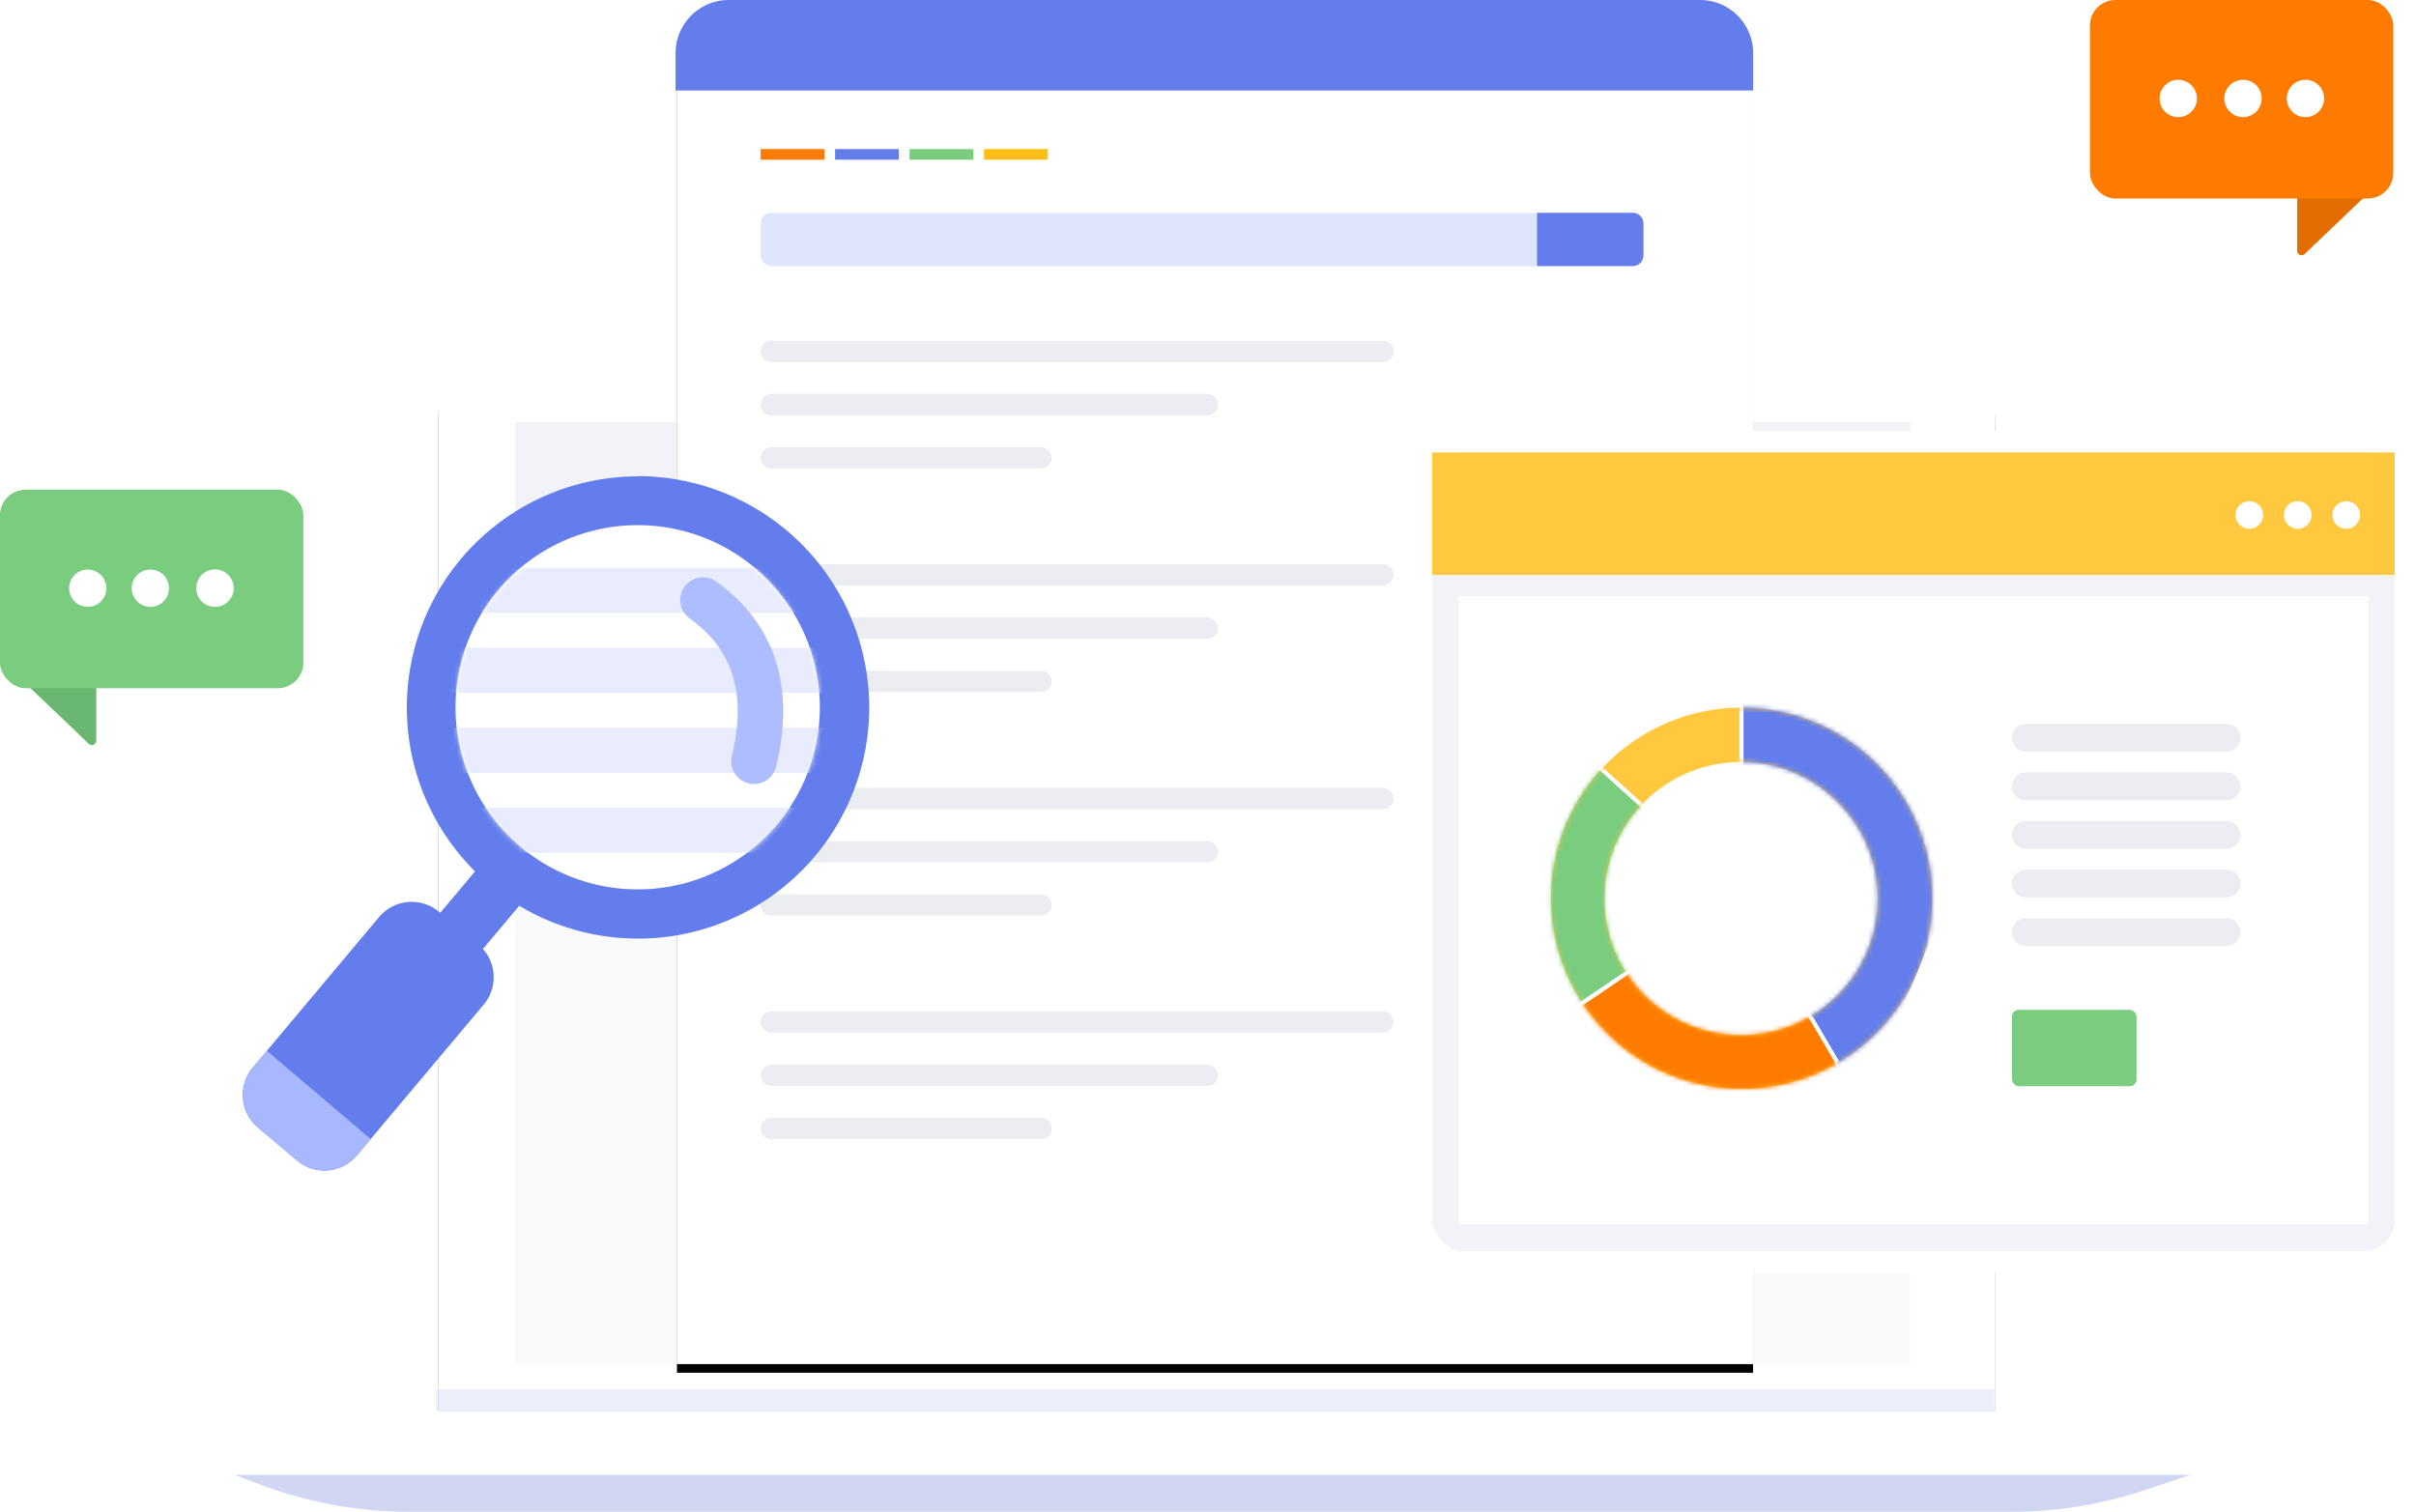 <svg id="图层_1" data-name="图层 1" xmlns="http://www.w3.org/2000/svg" xmlns:xlink="http://www.w3.org/1999/xlink" viewBox="0 0 544.8 341"><defs><style>.cls-1,.cls-2{fill:#fff;}.cls-11,.cls-13,.cls-16,.cls-2,.cls-21,.cls-26,.cls-29,.cls-31,.cls-33,.cls-35,.cls-36,.cls-4,.cls-7,.cls-9{fill-rule:evenodd;}.cls-3{filter:url(#filter-2);}.cls-5,.cls-9{fill:#d1d7f2;}.cls-5,.cls-8{opacity:0.4;}.cls-21,.cls-5,.cls-8{isolation:isolate;}.cls-27,.cls-6,.cls-7,.cls-8{fill:#f1f3f8;}.cls-10{filter:url(#filter-4);}.cls-11{fill:#e26d00;}.cls-12,.cls-33{fill:#ff7b00;}.cls-13{fill:#6ab86f;}.cls-14,.cls-35{fill:#7acd7f;}.cls-15,.cls-21{fill:#e0e5fb;}.cls-16,.cls-18,.cls-31{fill:#637eec;}.cls-17,.cls-36{fill:#ebedf2;}.cls-19{fill:#ffbd17;}.cls-20{mask:url(#mask);}.cls-21{opacity:0.7;}.cls-22{mask:url(#mask-2);}.cls-23{mask:url(#mask-3);}.cls-24{mask:url(#mask-4);}.cls-25{fill:none;stroke:#adbdff;stroke-linecap:round;stroke-linejoin:round;stroke-width:10.26px;}.cls-26{fill:#a7b8ff;}.cls-27,.cls-31,.cls-33,.cls-35{stroke:#fff;}.cls-27{stroke-width:4.8px;}.cls-28,.cls-29{fill:#ffc83e;}.cls-30{mask:url(#mask-5);}.cls-31,.cls-33,.cls-35{stroke-width:0.95px;}.cls-32{mask:url(#mask-6-5);}.cls-34{mask:url(#mask-7);}</style><filter id="filter-2" x="-8%" y="-10.8%" width="116%" height="123.2%" name="filter-2"><feOffset result="shadowOffsetOuter1" dy="2" in="SourceAlpha"/><feGaussianBlur result="shadowBlurOuter1" stdDeviation="9" in="shadowOffsetOuter1"/><feColorMatrix values="0 0 0 0 0.87 0 0 0 0 0.9 0 0 0 0 1 0 0 0 1 0" in="shadowBlurOuter1"/></filter><filter id="filter-4" x="-11.5%" y="-8.5%" width="123.1%" height="118.2%" name="filter-4"><feOffset result="shadowOffsetOuter1" dy="2" in="SourceAlpha"/><feGaussianBlur result="shadowBlurOuter1" stdDeviation="9" in="shadowOffsetOuter1"/><feColorMatrix values="0 0 0 0 0.87 0 0 0 0 0.9 0 0 0 0 1 0 0 0 1 0" in="shadowBlurOuter1"/></filter><mask id="mask" x="101.78" y="118.52" width="91.72" height="82.01" maskUnits="userSpaceOnUse"><g transform="translate(0 -16)"><g id="mask-6"><ellipse id="path-5" class="cls-1" cx="142.82" cy="175.53" rx="41.03" ry="41" transform="matrix(1, -0.09, 0.09, 1, -14.75, 13.12)"/></g></g></mask><mask id="mask-2" x="82" y="118.52" width="113.09" height="82.01" maskUnits="userSpaceOnUse"><g transform="translate(0 -16)"><g id="mask-6-2" data-name="mask-6"><ellipse id="path-5-2" data-name="path-5" class="cls-1" cx="142.82" cy="175.53" rx="41.03" ry="41" transform="matrix(1, -0.09, 0.09, 1, -14.75, 13.12)"/></g></g></mask><mask id="mask-3" x="83.61" y="118.52" width="113.04" height="82.01" maskUnits="userSpaceOnUse"><g transform="translate(0 -16)"><g id="mask-6-3" data-name="mask-6"><ellipse id="path-5-3" data-name="path-5" class="cls-1" cx="142.82" cy="175.53" rx="41.03" ry="41" transform="matrix(1, -0.09, 0.09, 1, -14.75, 13.12)"/></g></g></mask><mask id="mask-4" x="85.19" y="118.52" width="113.04" height="82.01" maskUnits="userSpaceOnUse"><g transform="translate(0 -16)"><g id="mask-6-4" data-name="mask-6"><ellipse id="path-5-4" data-name="path-5" class="cls-1" cx="142.82" cy="175.53" rx="41.03" ry="41" transform="matrix(1, -0.09, 0.09, 1, -14.75, 13.12)"/></g></g></mask><mask id="mask-5" x="349.74" y="154.26" width="92.05" height="97.64" maskUnits="userSpaceOnUse"><g transform="translate(0 -16)"><g id="mask-8"><path id="path-7" class="cls-2" d="M392.69,175.61a43,43,0,1,1-30.4,12.64,43.08,43.08,0,0,1,30.4-12.64Zm0,12.26a30.81,30.81,0,1,0,30.72,30.81,30.81,30.81,0,0,0-30.72-30.81Z"/></g></g></mask><mask id="mask-6-5" x="349.74" y="159.61" width="86.14" height="91.69" maskUnits="userSpaceOnUse"><g transform="translate(0 -16)"><g id="mask-8-2" data-name="mask-8"><path id="path-7-2" data-name="path-7" class="cls-2" d="M392.69,175.61a43,43,0,1,1-30.4,12.64,43.08,43.08,0,0,1,30.4-12.64Zm0,12.26a30.81,30.81,0,1,0,30.72,30.81,30.81,30.81,0,0,0-30.72-30.81Z"/></g></g></mask><mask id="mask-7" x="343.89" y="159.61" width="91.99" height="86.14" maskUnits="userSpaceOnUse"><g transform="translate(0 -16)"><g id="mask-8-3" data-name="mask-8"><path id="path-7-3" data-name="path-7" class="cls-2" d="M392.69,175.61a43,43,0,1,1-30.4,12.64,43.08,43.08,0,0,1,30.4-12.64Zm0,12.26a30.81,30.81,0,1,0,30.72,30.81,30.81,30.81,0,0,0-30.72-30.81Z"/></g></g></mask></defs><g id="行业新闻_公司动态" data-name="行业新闻+公司动态"><g id="公司动态切图"><g id="dynamic_banner_Illustrations" data-name="dynamic banner Illustrations"><g id="矩形"><g id="path-1"><g class="cls-3"><path id="path-1-2" data-name="path-1" class="cls-4" d="M114.21,92.91H434.46a15.36,15.36,0,0,1,15.36,15.36v226h-351v-226a15.36,15.36,0,0,1,15.39-15.36Z" transform="translate(0 -16)"/></g><path id="path-1-3" data-name="path-1" class="cls-2" d="M114.21,92.91H434.46a15.36,15.36,0,0,1,15.36,15.36v226h-351v-226a15.36,15.36,0,0,1,15.39-15.36Z" transform="translate(0 -16)"/></g><path id="path-1-2-2" data-name="path-1-2" class="cls-2" d="M114.21,92.91H434.46a15.36,15.36,0,0,1,15.36,15.36v226h-351v-226a15.36,15.36,0,0,1,15.39-15.36Z" transform="translate(0 -16)"/></g><rect id="矩形-2" class="cls-5" x="98.38" y="313.38" width="351.35" height="4.8"/><g id="编组-9"><circle id="椭圆形" class="cls-6" cx="253.75" cy="86.04" r="2.4"/><path id="矩形-3" class="cls-7" d="M264.3,99.64H294a2.41,2.41,0,0,1,2.41,2.4h0a2.41,2.41,0,0,1-2.41,2.41H264.3a2.41,2.41,0,0,1-2.4-2.45h0A2.4,2.4,0,0,1,264.3,99.64Z" transform="translate(0 -16)"/></g><rect id="矩形-4" class="cls-8" x="116.2" y="95.18" width="314.59" height="212.47"/><rect id="矩形-5" class="cls-6" x="116.2" y="95.18" width="314.59" height="29.8"/><rect id="矩形-6" class="cls-1" x="52.9" y="318.22" width="441.2" height="14.42"/><path id="路径-3" class="cls-9" d="M52.81,348.64l5.55,2.11A96.12,96.12,0,0,0,92.44,357h361A95.94,95.94,0,0,0,484,352l10-3.36Z" transform="translate(0 -16)"/><g id="矩形-7"><g id="path-3"><g class="cls-10"><path id="path-3-2" data-name="path-3" class="cls-4" d="M164.17,16H383.79a11.52,11.52,0,0,1,11.52,11.52V323.64H152.65V27.52A11.52,11.52,0,0,1,164.17,16Z" transform="translate(0 -16)"/></g><path id="path-3-3" data-name="path-3" class="cls-2" d="M164.17,16H383.79a11.52,11.52,0,0,1,11.52,11.52V323.64H152.65V27.52A11.52,11.52,0,0,1,164.17,16Z" transform="translate(0 -16)"/></g><path id="path-3-2-2" data-name="path-3-2" class="cls-2" d="M164.17,16H383.79a11.52,11.52,0,0,1,11.52,11.52V323.64H152.65V27.52A11.52,11.52,0,0,1,164.17,16Z" transform="translate(0 -16)"/></g><g id="编组-10备份-5"><path id="路径-5" class="cls-11" d="M518,57.06V72.6a1,1,0,0,0,1.66.73l17-16.23H518Z" transform="translate(0 -16)"/><rect id="矩形-8" class="cls-12" x="471.27" width="68.4" height="44.77" rx="5.75"/><path id="形状结合" class="cls-2" d="M519.83,42.42a4.21,4.21,0,1,1,4.25-4.21,4.22,4.22,0,0,1-4.25,4.21Zm-14.11,0A4.21,4.21,0,1,1,510,38.21a4.22,4.22,0,0,1-4.28,4.21Zm-14.57,0a4.21,4.21,0,1,1,4.25-4.21,4.22,4.22,0,0,1-4.25,4.21Z" transform="translate(0 -16)"/></g><g id="编组-10备份-6"><path id="路径-5-2" class="cls-13" d="M21.71,167.53v15.53a1,1,0,0,1-1,1,1,1,0,0,1-.66-.26l-17-16.23H21.71Z" transform="translate(0 -16)"/><rect id="矩形-9" class="cls-14" y="110.46" width="68.4" height="44.77" rx="5.75"/><path id="形状结合-2" class="cls-2" d="M19.84,152.88a4.2,4.2,0,1,0-4.25-4.2,4.2,4.2,0,0,0,4.25,4.2Zm14.11,0a4.2,4.2,0,1,0-4.25-4.2,4.27,4.27,0,0,0,1.27,3,4.23,4.23,0,0,0,3,1.2Zm14.56,0a4.22,4.22,0,1,0-3-1.22,4.2,4.2,0,0,0,3,1.22Z" transform="translate(0 -16)"/></g><rect id="矩形-10" class="cls-15" x="171.53" y="48.03" width="199.06" height="12.01" rx="2.4"/><path id="矩形-11" class="cls-16" d="M346.6,64h21.58a2.39,2.39,0,0,1,2.4,2.4v7.21a2.39,2.39,0,0,1-2.4,2.4H346.6Z" transform="translate(0 -16)"/><g id="编组-8"><path id="矩形-12" class="cls-17" d="M173.93,92.85h137.9a2.39,2.39,0,0,1,2.4,2.4h0a2.39,2.39,0,0,1-2.4,2.4H173.93a2.39,2.39,0,0,1-2.4-2.4h0A2.39,2.39,0,0,1,173.93,92.85Z" transform="translate(0 -16)"/><path id="矩形备份-8" class="cls-17" d="M173.93,104.85h98.33a2.39,2.39,0,0,1,2.4,2.4h0a2.39,2.39,0,0,1-2.4,2.4H173.93a2.39,2.39,0,0,1-2.4-2.4h0A2.39,2.39,0,0,1,173.93,104.85Z" transform="translate(0 -16)"/><rect id="矩形备份-9" class="cls-17" x="171.53" y="100.86" width="65.63" height="4.8" rx="2.4"/></g><g id="编组-8备份"><path id="矩形-13" class="cls-17" d="M173.93,143.27h137.9a2.39,2.39,0,0,1,2.4,2.4h0a2.39,2.39,0,0,1-2.4,2.4H173.93a2.39,2.39,0,0,1-2.4-2.4h0A2.39,2.39,0,0,1,173.93,143.27Z" transform="translate(0 -16)"/><rect id="矩形备份-8-2" class="cls-17" x="171.53" y="139.28" width="103.13" height="4.8" rx="2.4"/><path id="矩形备份-9-2" class="cls-17" d="M173.93,167.29h60.83a2.39,2.39,0,0,1,2.4,2.4h0a2.39,2.39,0,0,1-2.4,2.4H173.93a2.39,2.39,0,0,1-2.4-2.4h0A2.39,2.39,0,0,1,173.93,167.29Z" transform="translate(0 -16)"/></g><g id="编组-8备份-2"><path id="矩形-14" class="cls-17" d="M173.93,193.7h137.9a2.39,2.39,0,0,1,2.4,2.4h0a2.39,2.39,0,0,1-2.4,2.4H173.93a2.39,2.39,0,0,1-2.4-2.4h0A2.39,2.39,0,0,1,173.93,193.7Z" transform="translate(0 -16)"/><rect id="矩形备份-8-3" class="cls-17" x="171.53" y="189.71" width="103.13" height="4.8" rx="2.4"/><path id="矩形备份-9-3" class="cls-17" d="M173.93,217.72h60.83a2.39,2.39,0,0,1,2.4,2.4h0a2.39,2.39,0,0,1-2.4,2.4H173.93a2.39,2.39,0,0,1-2.4-2.4h0A2.39,2.39,0,0,1,173.93,217.72Z" transform="translate(0 -16)"/></g><g id="编组-8备份-3"><path id="矩形-15" class="cls-17" d="M173.93,244.13h137.9a2.39,2.39,0,0,1,2.4,2.4h0a2.39,2.39,0,0,1-2.4,2.4H173.93a2.39,2.39,0,0,1-2.4-2.4h0A2.39,2.39,0,0,1,173.93,244.13Z" transform="translate(0 -16)"/><rect id="矩形备份-8-4" class="cls-17" x="171.53" y="240.14" width="103.13" height="4.8" rx="2.4"/><path id="矩形备份-9-4" class="cls-17" d="M173.93,268.15h60.83a2.39,2.39,0,0,1,2.4,2.4h0a2.39,2.39,0,0,1-2.4,2.4H173.93a2.39,2.39,0,0,1-2.4-2.4h0A2.39,2.39,0,0,1,173.93,268.15Z" transform="translate(0 -16)"/></g><rect id="矩形-16" class="cls-12" x="171.53" y="33.62" width="14.39" height="2.4"/><rect id="矩形备份" class="cls-18" x="188.31" y="33.62" width="14.39" height="2.4"/><rect id="矩形备份-2" class="cls-14" x="205.1" y="33.62" width="14.39" height="2.4"/><rect id="矩形备份-4" class="cls-19" x="221.89" y="33.62" width="14.39" height="2.4"/><path id="矩形-17" class="cls-16" d="M164.34,16h219a12,12,0,0,1,12,12v8.41h-243V28A12,12,0,0,1,164.34,16Z" transform="translate(0 -16)"/><g id="编组-15"><g id="矩形-18"><ellipse class="cls-1" cx="143.82" cy="159.53" rx="46.64" ry="46.6"/><path class="cls-18" d="M143.82,134.45a41.08,41.08,0,1,1-41.11,41.08,41.09,41.09,0,0,1,41.11-41.08m0-11A52.13,52.13,0,1,0,196,175.53a52.2,52.2,0,0,0-52.16-52.13Z" transform="translate(0 -16)"/><g class="cls-20"><path id="路径" class="cls-21" d="M188.41,144.08H108.59a5.09,5.09,0,0,0-5.09,5.09h0a5.09,5.09,0,0,0,5.09,5.09h79.82a5.07,5.07,0,0,0,5.09-5.08h0a5.09,5.09,0,0,0-5.09-5.1Z" transform="translate(0 -16)"/></g><g class="cls-22"><path id="路径-2" data-name="路径" class="cls-21" d="M190,162.11H87.12A5.09,5.09,0,0,0,82,167.19h0a5.09,5.09,0,0,0,5.09,5.09H190a5.09,5.09,0,0,0,5.09-5.09h0A5.09,5.09,0,0,0,190,162.11Z" transform="translate(0 -16)"/></g><g class="cls-23"><path id="路径-3-2" data-name="路径" class="cls-21" d="M191.56,180.14H88.7a5.09,5.09,0,0,0-5.09,5.09h0a5.09,5.09,0,0,0,5.09,5.09H191.57a5.07,5.07,0,0,0,5.08-5.09h0a5.09,5.09,0,0,0-5.09-5.09Z" transform="translate(0 -16)"/></g><g class="cls-24"><path id="矩形备份-16" class="cls-21" d="M193.14,198.17H90.28a5.09,5.09,0,0,0-5.09,5.09h0a5.09,5.09,0,0,0,5.09,5.09H193.14a5.09,5.09,0,0,0,5.09-5.09h0a5.09,5.09,0,0,0-5.09-5.09Z" transform="translate(0 -16)"/></g></g><path id="路径-5-3" class="cls-25" d="M158.51,151.34q17.31,12.41,11.52,36.37" transform="translate(0 -16)"/><polygon id="矩形-19" class="cls-16" points="118.78 202.29 109.11 194.18 68.51 242.51 78.19 250.62 118.78 202.29"/><g id="矩形-20"><g id="蒙版"><path id="path-7-2-2" data-name="path-7-2" class="cls-16" d="M107.89,229.11,99,221.67a9.59,9.59,0,0,0-13.52,1.18L57,256.8a9.6,9.6,0,0,0,1.17,13.53h0L67,277.77a9.59,9.59,0,0,0,13.5-1.17l28.57-34a9.58,9.58,0,0,0-1.17-13.52Z" transform="translate(0 -16)"/><path id="路径-4" data-name="路径" class="cls-26" d="M60.16,253,57,256.87a9.56,9.56,0,0,0,1.17,13.42L67,277.81a9.53,9.53,0,0,0,13.43-1.13l3.16-3.76Z" transform="translate(0 -16)"/></g></g></g><g id="编组-10"><g id="矩形-21"><g id="蒙版-2"><rect id="path-9" x="322.95" y="102.06" width="71.95" height="180.11" rx="9.36"/><rect id="矩形-2-2" data-name="矩形" class="cls-27" x="320.55" y="99.66" width="76.75" height="184.91" rx="9.36"/></g><rect id="矩形-3-2" data-name="矩形" class="cls-27" x="320.55" y="99.66" width="221.85" height="184.91" rx="9.36"/><rect id="矩形-4-2" data-name="矩形" class="cls-1" x="328.95" y="134.48" width="205.06" height="141.68"/><rect id="矩形-5-2" data-name="矩形" class="cls-28" x="322.95" y="102.06" width="217.05" height="27.62"/></g><ellipse id="椭圆形-2" class="cls-1" cx="529.07" cy="116.16" rx="3.12" ry="3.13"/><ellipse id="椭圆形备份" class="cls-1" cx="518.14" cy="116.16" rx="3.12" ry="3.13"/><ellipse id="椭圆形备份-2" class="cls-1" cx="507.21" cy="116.16" rx="3.12" ry="3.13"/><g id="蒙版-3"><g id="path-14-4"><path id="path-7-4" data-name="path-7" class="cls-29" d="M392.69,175.61a43,43,0,1,1-30.4,12.64,43.08,43.08,0,0,1,30.4-12.64Zm0,12.26a30.81,30.81,0,1,0,30.72,30.81,30.81,30.81,0,0,0-30.72-30.81Z" transform="translate(0 -16)"/></g><g class="cls-30"><polygon id="路径-5-2" data-name="路径" class="cls-31" points="392.69 155.63 392.69 202 419.83 250.81 441.26 199.06 416.98 154.75 392.69 155.63"/></g><g class="cls-32"><polygon id="路径-13" class="cls-33" points="392.25 202 416.98 244.18 400.61 250.81 377.75 247.5 350.88 230.23 392.25 202"/></g><g class="cls-34"><polygon id="路径-14" class="cls-35" points="392.69 202 350.88 230.23 349.75 226.41 344.38 196.8 356.15 168.98 392.69 202"/></g></g><path id="矩形备份-10" class="cls-36" d="M456.81,179.27h45.27a3.13,3.13,0,0,1,3.13,3.13h0a3.14,3.14,0,0,1-3.13,3.14H456.81a3.14,3.14,0,0,1-3.13-3.14h0a3.14,3.14,0,0,1,3.13-3.13Z" transform="translate(0 -16)"/><path id="矩形备份-11" class="cls-36" d="M456.81,190.23h45.27a3.14,3.14,0,0,1,3.13,3.14h0a3.13,3.13,0,0,1-3.13,3.13H456.81a3.13,3.13,0,0,1-3.13-3.13h0A3.14,3.14,0,0,1,456.81,190.23Z" transform="translate(0 -16)"/><path id="矩形备份-12" class="cls-36" d="M456.81,201.2h45.27a3.13,3.13,0,0,1,3.13,3.13h0a3.13,3.13,0,0,1-3.13,3.13H456.81a3.13,3.13,0,0,1-3.13-3.13h0A3.13,3.13,0,0,1,456.81,201.2Z" transform="translate(0 -16)"/><path id="矩形备份-13" class="cls-36" d="M456.81,212.16h45.27a3.13,3.13,0,0,1,3.13,3.13h0a3.13,3.13,0,0,1-3.13,3.13H456.81a3.13,3.13,0,0,1-3.13-3.13h0a3.14,3.14,0,0,1,3.13-3.13Z" transform="translate(0 -16)"/><path id="矩形备份-14" class="cls-36" d="M456.81,223.12h45.27a3.14,3.14,0,0,1,3.13,3.14h0a3.13,3.13,0,0,1-3.13,3.13H456.81a3.13,3.13,0,0,1-3.13-3.13h0A3.14,3.14,0,0,1,456.81,223.12Z" transform="translate(0 -16)"/><rect id="矩形备份-15" class="cls-14" x="453.68" y="227.78" width="28.11" height="17.23" rx="1.56"/></g></g></g></g></svg>